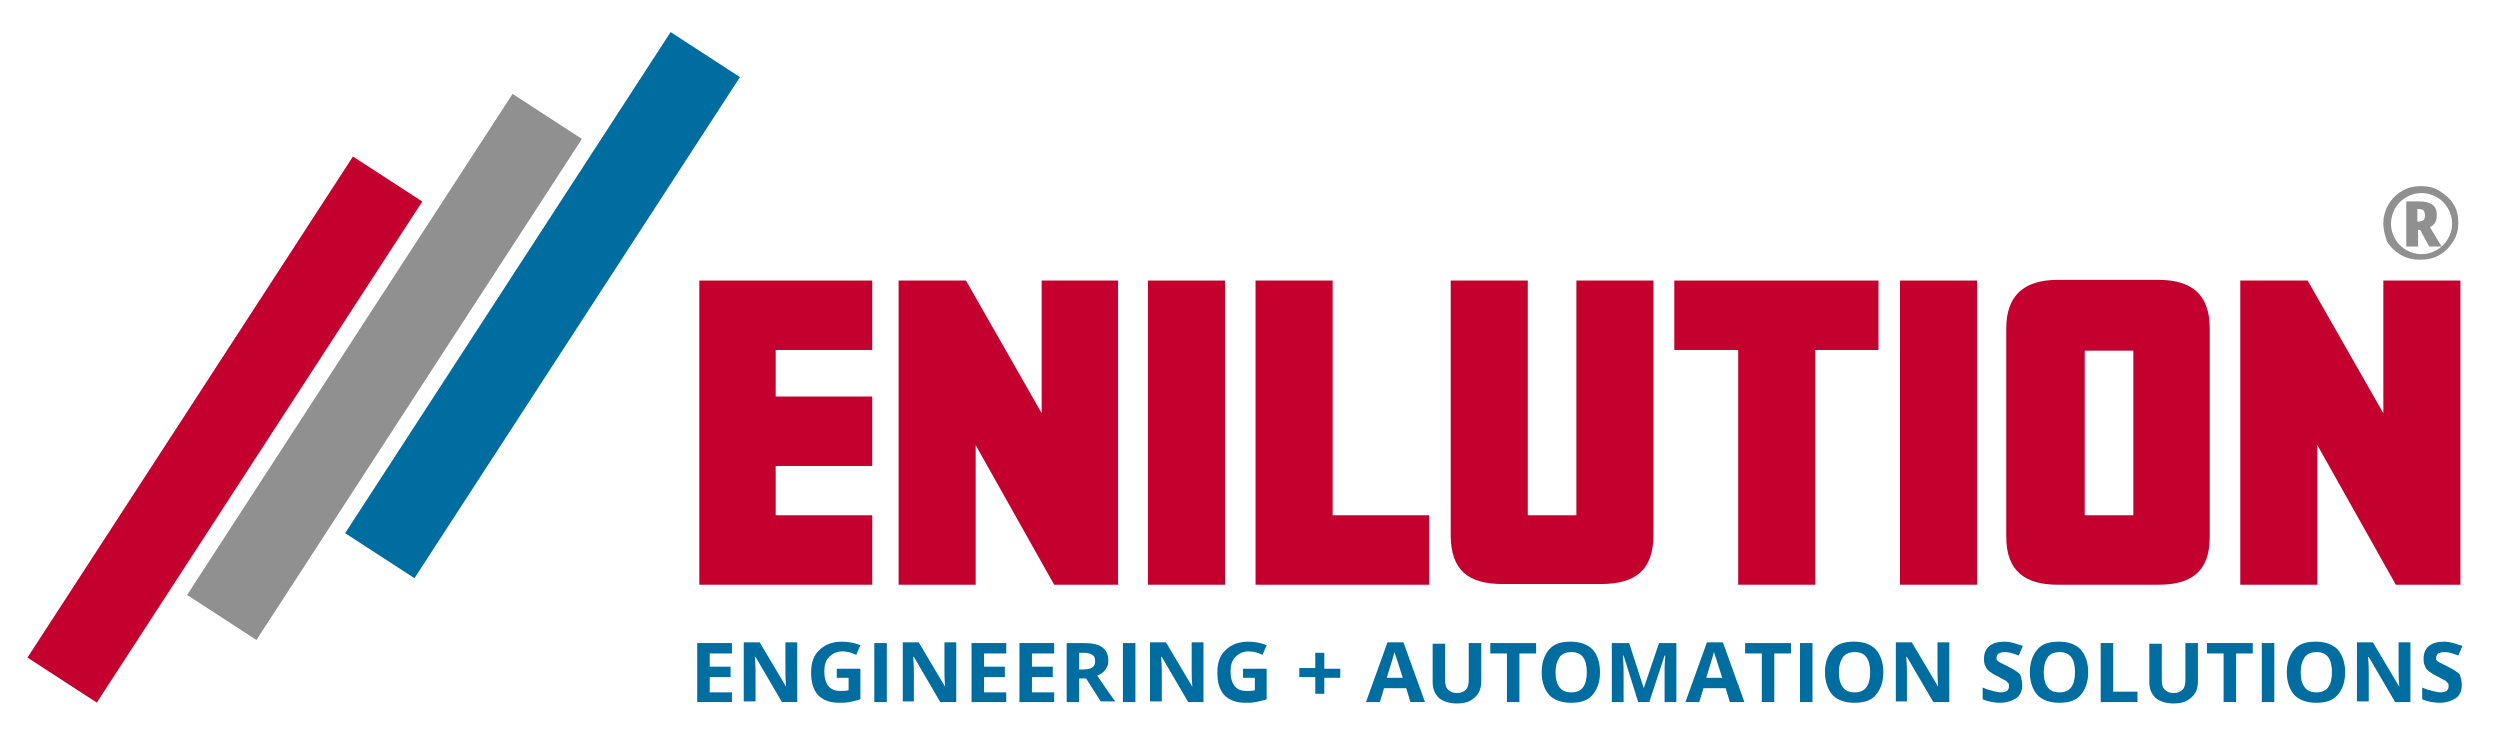 <?xml version="1.0" encoding="utf-8"?>
<!-- Generator: Adobe Illustrator 22.0.1, SVG Export Plug-In . SVG Version: 6.00 Build 0)  -->
<svg version="1.1" id="Ebene_1" xmlns="http://www.w3.org/2000/svg" xmlns:xlink="http://www.w3.org/1999/xlink" x="0px" y="0px"
	 viewBox="0 0 360 107.3" style="enable-background:new 0 0 360 107.3;" xml:space="preserve">
<style type="text/css">
	.st0{fill:#C8002D;}
	.st1{fill:#88898C;}
	.st2{fill:#0069A3;}
	.st3{fill:none;stroke:#000000;stroke-width:0.25;stroke-miterlimit:10;}
	.st4{fill:none;stroke:#69A840;stroke-width:0.25;stroke-miterlimit:10;}
	.st5{fill:#A1BF35;stroke:#69A840;stroke-width:0.25;stroke-miterlimit:10;}
	.st6{fill:#69A840;stroke:#69A840;stroke-width:0.25;stroke-miterlimit:10;}
	.st7{fill:none;stroke:#000000;stroke-width:3;stroke-miterlimit:10;}
	.st8{fill:#FFFFFF;}
	.st9{fill:#C3002E;}
	.st10{fill:#006DA1;}
	.st11{fill:#909090;}
</style>
<g>
	<g>
		<g>
			<path class="st9" d="M125.6,84.2h-24.9V40.4h24.9v10h-13.9v6.7h13.9v10h-13.9v7.1h13.9V84.2z"/>
			<path class="st9" d="M161,84.2h-9.2l-11.3-20.1v20.1h-11.1V40.4h9.7l10.9,19.1V40.4H161V84.2z"/>
			<path class="st9" d="M176.4,84.2h-11.1V40.4h11.1V84.2z"/>
			<path class="st9" d="M205.7,84.2h-24.9V40.4h11.1v33.8h13.9V84.2z"/>
			<path class="st9" d="M238.1,77c0,5.2-2.7,7.1-7.6,7.1h-14.1c-4.9,0-7.5-1.9-7.5-7.1V40.4H220v33.8h7V40.4h11.1V77z"/>
			<path class="st9" d="M270.6,50.4h-9.2v33.8h-11.1V50.4h-9.2v-10h29.4V50.4z"/>
			<path class="st9" d="M284.7,84.2h-11.1V40.4h11.1V84.2z"/>
			<path class="st9" d="M318.2,77.3c0,4.9-2.5,6.9-7.4,6.9h-14.5c-4.6,0-7.4-1.9-7.4-6.9V47.3c0-4.7,2.5-7,7.4-7h14.5
				c4.7,0,7.4,2,7.4,7V77.3z M307.2,74.1V50.5h-7v23.7H307.2z"/>
			<path class="st9" d="M354.2,84.2h-9.2l-11.3-20.1v20.1h-11.1V40.4h9.7l10.9,19.1V40.4h11.1V84.2z"/>
		</g>
		<g>
			<path class="st10" d="M105.4,101.1h-5v-8.5h5v1.5h-3.2v1.9h3v1.5h-3v2.2h3.2V101.1z"/>
			<path class="st10" d="M114.9,101.1h-2.3l-3.8-6.5h-0.1c0.1,1.1,0.1,2,0.1,2.4v4h-1.7v-8.5h2.3l3.8,6.4h0
				c-0.1-1.1-0.1-1.9-0.1-2.4v-4h1.7V101.1z"/>
			<path class="st10" d="M120.4,96.3h3.5v4.4c-0.6,0.2-1.1,0.3-1.6,0.4c-0.5,0.1-1,0.1-1.5,0.1c-1.3,0-2.3-0.4-3-1.1
				c-0.7-0.8-1-1.8-1-3.3c0-1.4,0.4-2.5,1.2-3.2c0.8-0.8,1.9-1.2,3.3-1.2c0.9,0,1.8,0.2,2.6,0.5l-0.6,1.4c-0.6-0.3-1.3-0.5-2-0.5
				c-0.8,0-1.4,0.3-1.9,0.8c-0.5,0.5-0.7,1.2-0.7,2.1c0,0.9,0.2,1.6,0.6,2.1c0.4,0.5,1,0.7,1.7,0.7c0.4,0,0.8,0,1.2-0.1v-1.8h-1.7
				V96.3z"/>
			<path class="st10" d="M125.9,101.1v-8.5h1.8v8.5H125.9z"/>
			<path class="st10" d="M137.7,101.1h-2.3l-3.8-6.5h-0.1c0.1,1.1,0.1,2,0.1,2.4v4H130v-8.5h2.3l3.8,6.4h0c-0.1-1.1-0.1-1.9-0.1-2.4
				v-4h1.7V101.1z"/>
			<path class="st10" d="M144.9,101.1h-5v-8.5h5v1.5h-3.2v1.9h3v1.5h-3v2.2h3.2V101.1z"/>
			<path class="st10" d="M151.8,101.1h-5v-8.5h5v1.5h-3.2v1.9h3v1.5h-3v2.2h3.2V101.1z"/>
			<path class="st10" d="M155.4,97.8v3.3h-1.8v-8.5h2.5c1.2,0,2.1,0.2,2.6,0.6c0.6,0.4,0.9,1.1,0.9,1.9c0,0.5-0.1,0.9-0.4,1.3
				c-0.3,0.4-0.7,0.7-1.2,0.9c1.3,1.9,2.2,3.2,2.6,3.7h-2.1l-2.1-3.3H155.4z M155.4,96.4h0.6c0.6,0,1-0.1,1.3-0.3s0.4-0.5,0.4-0.9
				c0-0.4-0.1-0.7-0.4-0.9c-0.3-0.2-0.7-0.3-1.3-0.3h-0.6V96.4z"/>
			<path class="st10" d="M161.7,101.1v-8.5h1.8v8.5H161.7z"/>
			<path class="st10" d="M173.4,101.1h-2.3l-3.8-6.5h-0.1c0.1,1.1,0.1,2,0.1,2.4v4h-1.7v-8.5h2.3l3.8,6.4h0
				c-0.1-1.1-0.1-1.9-0.1-2.4v-4h1.7V101.1z"/>
			<path class="st10" d="M178.9,96.3h3.5v4.4c-0.6,0.2-1.1,0.3-1.6,0.4c-0.5,0.1-1,0.1-1.5,0.1c-1.3,0-2.3-0.4-3-1.1
				c-0.7-0.8-1-1.8-1-3.3c0-1.4,0.4-2.5,1.2-3.2c0.8-0.8,1.9-1.2,3.3-1.2c0.9,0,1.8,0.2,2.6,0.5l-0.6,1.4c-0.6-0.3-1.3-0.5-2-0.5
				c-0.8,0-1.4,0.3-1.9,0.8c-0.5,0.5-0.7,1.2-0.7,2.1c0,0.9,0.2,1.6,0.6,2.1c0.4,0.5,1,0.7,1.7,0.7c0.4,0,0.8,0,1.2-0.1v-1.8h-1.7
				V96.3z"/>
			<path class="st10" d="M189.4,97.5h-2.3v-1.3h2.3V94h1.3v2.3h2.3v1.3h-2.3v2.3h-1.3V97.5z"/>
			<path class="st10" d="M203.1,101.1l-0.6-2h-3.2l-0.6,2h-2l3.1-8.6h2.3l3.1,8.6H203.1z M202,97.6c-0.6-1.8-0.9-2.9-1-3.1
				c-0.1-0.2-0.1-0.4-0.2-0.6c-0.1,0.5-0.5,1.7-1.1,3.7H202z"/>
			<path class="st10" d="M213.3,92.6v5.5c0,0.6-0.1,1.2-0.4,1.7c-0.3,0.5-0.7,0.8-1.2,1.1c-0.5,0.3-1.2,0.4-1.9,0.4
				c-1.1,0-2-0.3-2.6-0.8c-0.6-0.6-0.9-1.3-0.9-2.3v-5.5h1.8v5.2c0,0.7,0.1,1.1,0.4,1.4c0.3,0.3,0.7,0.5,1.3,0.5
				c0.6,0,1-0.2,1.3-0.5c0.3-0.3,0.4-0.8,0.4-1.5v-5.2H213.3z"/>
			<path class="st10" d="M218.8,101.1h-1.8v-7h-2.4v-1.5h6.6v1.5h-2.4V101.1z"/>
			<path class="st10" d="M230.4,96.8c0,1.4-0.4,2.5-1.1,3.3c-0.7,0.8-1.7,1.1-3.1,1.1c-1.3,0-2.4-0.4-3.1-1.1
				c-0.7-0.8-1.1-1.9-1.1-3.3c0-1.4,0.4-2.5,1.1-3.3c0.7-0.8,1.7-1.1,3.1-1.1c1.3,0,2.4,0.4,3.1,1.1S230.4,95.4,230.4,96.8z
				 M224,96.8c0,1,0.2,1.7,0.6,2.2c0.4,0.5,0.9,0.7,1.7,0.7c1.5,0,2.2-1,2.2-2.9c0-1.9-0.7-2.9-2.2-2.9c-0.7,0-1.3,0.2-1.7,0.7
				C224.2,95.2,224,95.9,224,96.8z"/>
			<path class="st10" d="M235.9,101.1l-2.1-6.7h-0.1c0.1,1.4,0.1,2.3,0.1,2.7v4h-1.7v-8.5h2.5l2.1,6.5h0l2.2-6.5h2.5v8.5h-1.7v-4
				c0-0.2,0-0.4,0-0.7c0-0.2,0-0.9,0.1-2h-0.1l-2.2,6.7H235.9z"/>
			<path class="st10" d="M249.1,101.1l-0.6-2h-3.2l-0.6,2h-2l3.1-8.6h2.3l3.1,8.6H249.1z M248,97.6c-0.6-1.8-0.9-2.9-1-3.1
				c-0.1-0.2-0.1-0.4-0.2-0.6c-0.1,0.5-0.5,1.7-1.1,3.7H248z"/>
			<path class="st10" d="M255.5,101.1h-1.8v-7h-2.4v-1.5h6.6v1.5h-2.4V101.1z"/>
			<path class="st10" d="M259.2,101.1v-8.5h1.8v8.5H259.2z"/>
			<path class="st10" d="M271.2,96.8c0,1.4-0.4,2.5-1.1,3.3c-0.7,0.8-1.7,1.1-3.1,1.1c-1.3,0-2.4-0.4-3.1-1.1
				c-0.7-0.8-1.1-1.9-1.1-3.3c0-1.4,0.4-2.5,1.1-3.3c0.7-0.8,1.7-1.1,3.1-1.1s2.4,0.4,3.1,1.1C270.8,94.3,271.2,95.4,271.2,96.8z
				 M264.8,96.8c0,1,0.2,1.7,0.6,2.2c0.4,0.5,0.9,0.7,1.7,0.7c1.5,0,2.2-1,2.2-2.9c0-1.9-0.7-2.9-2.2-2.9c-0.7,0-1.3,0.2-1.7,0.7
				C265,95.2,264.8,95.9,264.8,96.8z"/>
			<path class="st10" d="M280.7,101.1h-2.3l-3.8-6.5h-0.1c0.1,1.1,0.1,2,0.1,2.4v4H273v-8.5h2.3l3.8,6.4h0c-0.1-1.1-0.1-1.9-0.1-2.4
				v-4h1.7V101.1z"/>
			<path class="st10" d="M291.2,98.7c0,0.8-0.3,1.4-0.8,1.8c-0.6,0.4-1.4,0.7-2.4,0.7c-0.9,0-1.8-0.2-2.5-0.5V99
				c0.6,0.3,1.1,0.4,1.5,0.5c0.4,0.1,0.8,0.2,1.1,0.2c0.4,0,0.7-0.1,0.9-0.2c0.2-0.2,0.3-0.4,0.3-0.7c0-0.2,0-0.3-0.1-0.4
				c-0.1-0.1-0.2-0.3-0.4-0.4c-0.2-0.1-0.6-0.3-1.1-0.6c-0.5-0.2-0.9-0.5-1.2-0.7c-0.3-0.2-0.5-0.5-0.6-0.8
				c-0.2-0.3-0.2-0.7-0.2-1.1c0-0.8,0.3-1.4,0.8-1.8c0.5-0.4,1.2-0.6,2.2-0.6c0.5,0,0.9,0.1,1.3,0.2c0.4,0.1,0.8,0.3,1.3,0.4
				l-0.6,1.4c-0.5-0.2-0.8-0.3-1.2-0.4s-0.6-0.1-0.9-0.1c-0.3,0-0.6,0.1-0.8,0.2c-0.2,0.2-0.3,0.4-0.3,0.6c0,0.2,0,0.3,0.1,0.4
				c0.1,0.1,0.2,0.2,0.4,0.3c0.2,0.1,0.6,0.3,1.2,0.6c0.8,0.4,1.4,0.8,1.7,1.1C291.1,97.7,291.2,98.2,291.2,98.7z"/>
			<path class="st10" d="M300.7,96.8c0,1.4-0.4,2.5-1.1,3.3c-0.7,0.8-1.7,1.1-3.1,1.1c-1.3,0-2.4-0.4-3.1-1.1
				c-0.7-0.8-1.1-1.9-1.1-3.3c0-1.4,0.4-2.5,1.1-3.3c0.7-0.8,1.7-1.1,3.1-1.1s2.4,0.4,3.1,1.1C300.3,94.3,300.7,95.4,300.7,96.8z
				 M294.3,96.8c0,1,0.2,1.7,0.6,2.2c0.4,0.5,0.9,0.7,1.7,0.7c1.5,0,2.2-1,2.2-2.9c0-1.9-0.7-2.9-2.2-2.9c-0.7,0-1.3,0.2-1.7,0.7
				C294.5,95.2,294.3,95.9,294.3,96.8z"/>
			<path class="st10" d="M302.5,101.1v-8.5h1.8v7h3.5v1.5H302.5z"/>
			<path class="st10" d="M316.5,92.6v5.5c0,0.6-0.1,1.2-0.4,1.7c-0.3,0.5-0.7,0.8-1.2,1.1c-0.5,0.3-1.2,0.4-1.9,0.4
				c-1.1,0-2-0.3-2.6-0.8c-0.6-0.6-0.9-1.3-0.9-2.3v-5.5h1.8v5.2c0,0.7,0.1,1.1,0.4,1.4c0.3,0.3,0.7,0.5,1.3,0.5
				c0.6,0,1-0.2,1.3-0.5c0.3-0.3,0.4-0.8,0.4-1.5v-5.2H316.5z"/>
			<path class="st10" d="M322,101.1h-1.8v-7h-2.4v-1.5h6.6v1.5H322V101.1z"/>
			<path class="st10" d="M325.7,101.1v-8.5h1.8v8.5H325.7z"/>
			<path class="st10" d="M337.7,96.8c0,1.4-0.4,2.5-1.1,3.3c-0.7,0.8-1.7,1.1-3.1,1.1c-1.3,0-2.4-0.4-3.1-1.1
				c-0.7-0.8-1.1-1.9-1.1-3.3c0-1.4,0.4-2.5,1.1-3.3c0.7-0.8,1.7-1.1,3.1-1.1c1.3,0,2.4,0.4,3.1,1.1
				C337.3,94.3,337.7,95.4,337.7,96.8z M331.3,96.8c0,1,0.2,1.7,0.6,2.2c0.4,0.5,0.9,0.7,1.7,0.7c1.5,0,2.2-1,2.2-2.9
				c0-1.9-0.7-2.9-2.2-2.9c-0.7,0-1.3,0.2-1.7,0.7C331.5,95.2,331.3,95.9,331.3,96.8z"/>
			<path class="st10" d="M347.2,101.1h-2.3l-3.8-6.5H341c0.1,1.1,0.1,2,0.1,2.4v4h-1.7v-8.5h2.3l3.8,6.4h0c-0.1-1.1-0.1-1.9-0.1-2.4
				v-4h1.7V101.1z"/>
			<path class="st10" d="M354.5,98.7c0,0.8-0.3,1.4-0.8,1.8c-0.6,0.4-1.4,0.7-2.4,0.7c-0.9,0-1.8-0.2-2.5-0.5V99
				c0.6,0.3,1.1,0.4,1.5,0.5c0.4,0.1,0.8,0.2,1.1,0.2c0.4,0,0.7-0.1,0.9-0.2c0.2-0.2,0.3-0.4,0.3-0.7c0-0.2,0-0.3-0.1-0.4
				c-0.1-0.1-0.2-0.3-0.4-0.4c-0.2-0.1-0.6-0.3-1.1-0.6c-0.5-0.2-0.9-0.5-1.2-0.7c-0.3-0.2-0.5-0.5-0.6-0.8
				c-0.2-0.3-0.2-0.7-0.2-1.1c0-0.8,0.3-1.4,0.8-1.8c0.5-0.4,1.2-0.6,2.2-0.6c0.5,0,0.9,0.1,1.3,0.2c0.4,0.1,0.8,0.3,1.3,0.4
				l-0.6,1.4c-0.5-0.2-0.8-0.3-1.2-0.4s-0.6-0.1-0.9-0.1c-0.3,0-0.6,0.1-0.8,0.2c-0.2,0.2-0.3,0.4-0.3,0.6c0,0.2,0,0.3,0.1,0.4
				c0.1,0.1,0.2,0.2,0.4,0.3c0.2,0.1,0.6,0.3,1.2,0.6c0.8,0.4,1.4,0.8,1.7,1.1C354.4,97.7,354.5,98.2,354.5,98.7z"/>
		</g>
	</g>
	<g>
		
			<rect x="-10.6" y="55.9" transform="matrix(0.545 -0.839 0.839 0.545 -37.167 55.333)" class="st9" width="86" height="11.9"/>
		
			<rect x="12.3" y="46.9" transform="matrix(0.545 -0.839 0.839 0.545 -19.111 70.433)" class="st11" width="86" height="11.9"/>
		<rect x="35.1" y="38" transform="matrix(0.545 -0.839 0.839 0.545 -1.311 85.514)" class="st10" width="86" height="11.9"/>
	</g>
</g>
<path class="st11" d="M348.1,31.9h0.2c0.3,0,0.5-0.1,0.7-0.2c0.1-0.1,0.2-0.4,0.2-0.7c0-0.3-0.1-0.5-0.2-0.7
	c-0.1-0.1-0.4-0.2-0.7-0.2h-0.2V31.9z M350.9,31c0,0.8-0.3,1.4-1,1.7l1.7,2.8h-1.8l-1.3-2.4h-0.3v2.4h-1.7V29h1.9
	c0.9,0,1.5,0.2,1.9,0.5C350.7,29.8,350.9,30.3,350.9,31 M344.3,32.2c0,0.8,0.2,1.5,0.6,2.2c0.4,0.7,0.9,1.2,1.6,1.6
	c0.7,0.4,1.4,0.6,2.2,0.6c0.8,0,1.5-0.2,2.2-0.6c0.7-0.4,1.2-0.9,1.6-1.6c0.4-0.7,0.6-1.4,0.6-2.2c0-0.8-0.2-1.5-0.6-2.2
	c-0.4-0.7-0.9-1.2-1.6-1.6c-0.7-0.4-1.4-0.6-2.2-0.6c-0.8,0-1.5,0.2-2.2,0.6c-0.7,0.4-1.2,0.9-1.6,1.6
	C344.5,30.7,344.3,31.5,344.3,32.2 M343.2,32.2c0-0.9,0.2-1.8,0.7-2.7c0.5-0.8,1.1-1.5,2-2c0.8-0.5,1.8-0.7,2.7-0.7
	c1,0,1.9,0.2,2.7,0.7c0.8,0.5,1.5,1.1,2,1.9c0.5,0.8,0.7,1.7,0.7,2.7c0,0.9-0.2,1.8-0.7,2.6c-0.5,0.8-1.1,1.5-2,2
	c-0.8,0.5-1.8,0.7-2.8,0.7c-1,0-1.9-0.2-2.8-0.7c-0.8-0.5-1.5-1.1-2-2C343.5,34,343.2,33.2,343.2,32.2"/>
</svg>
